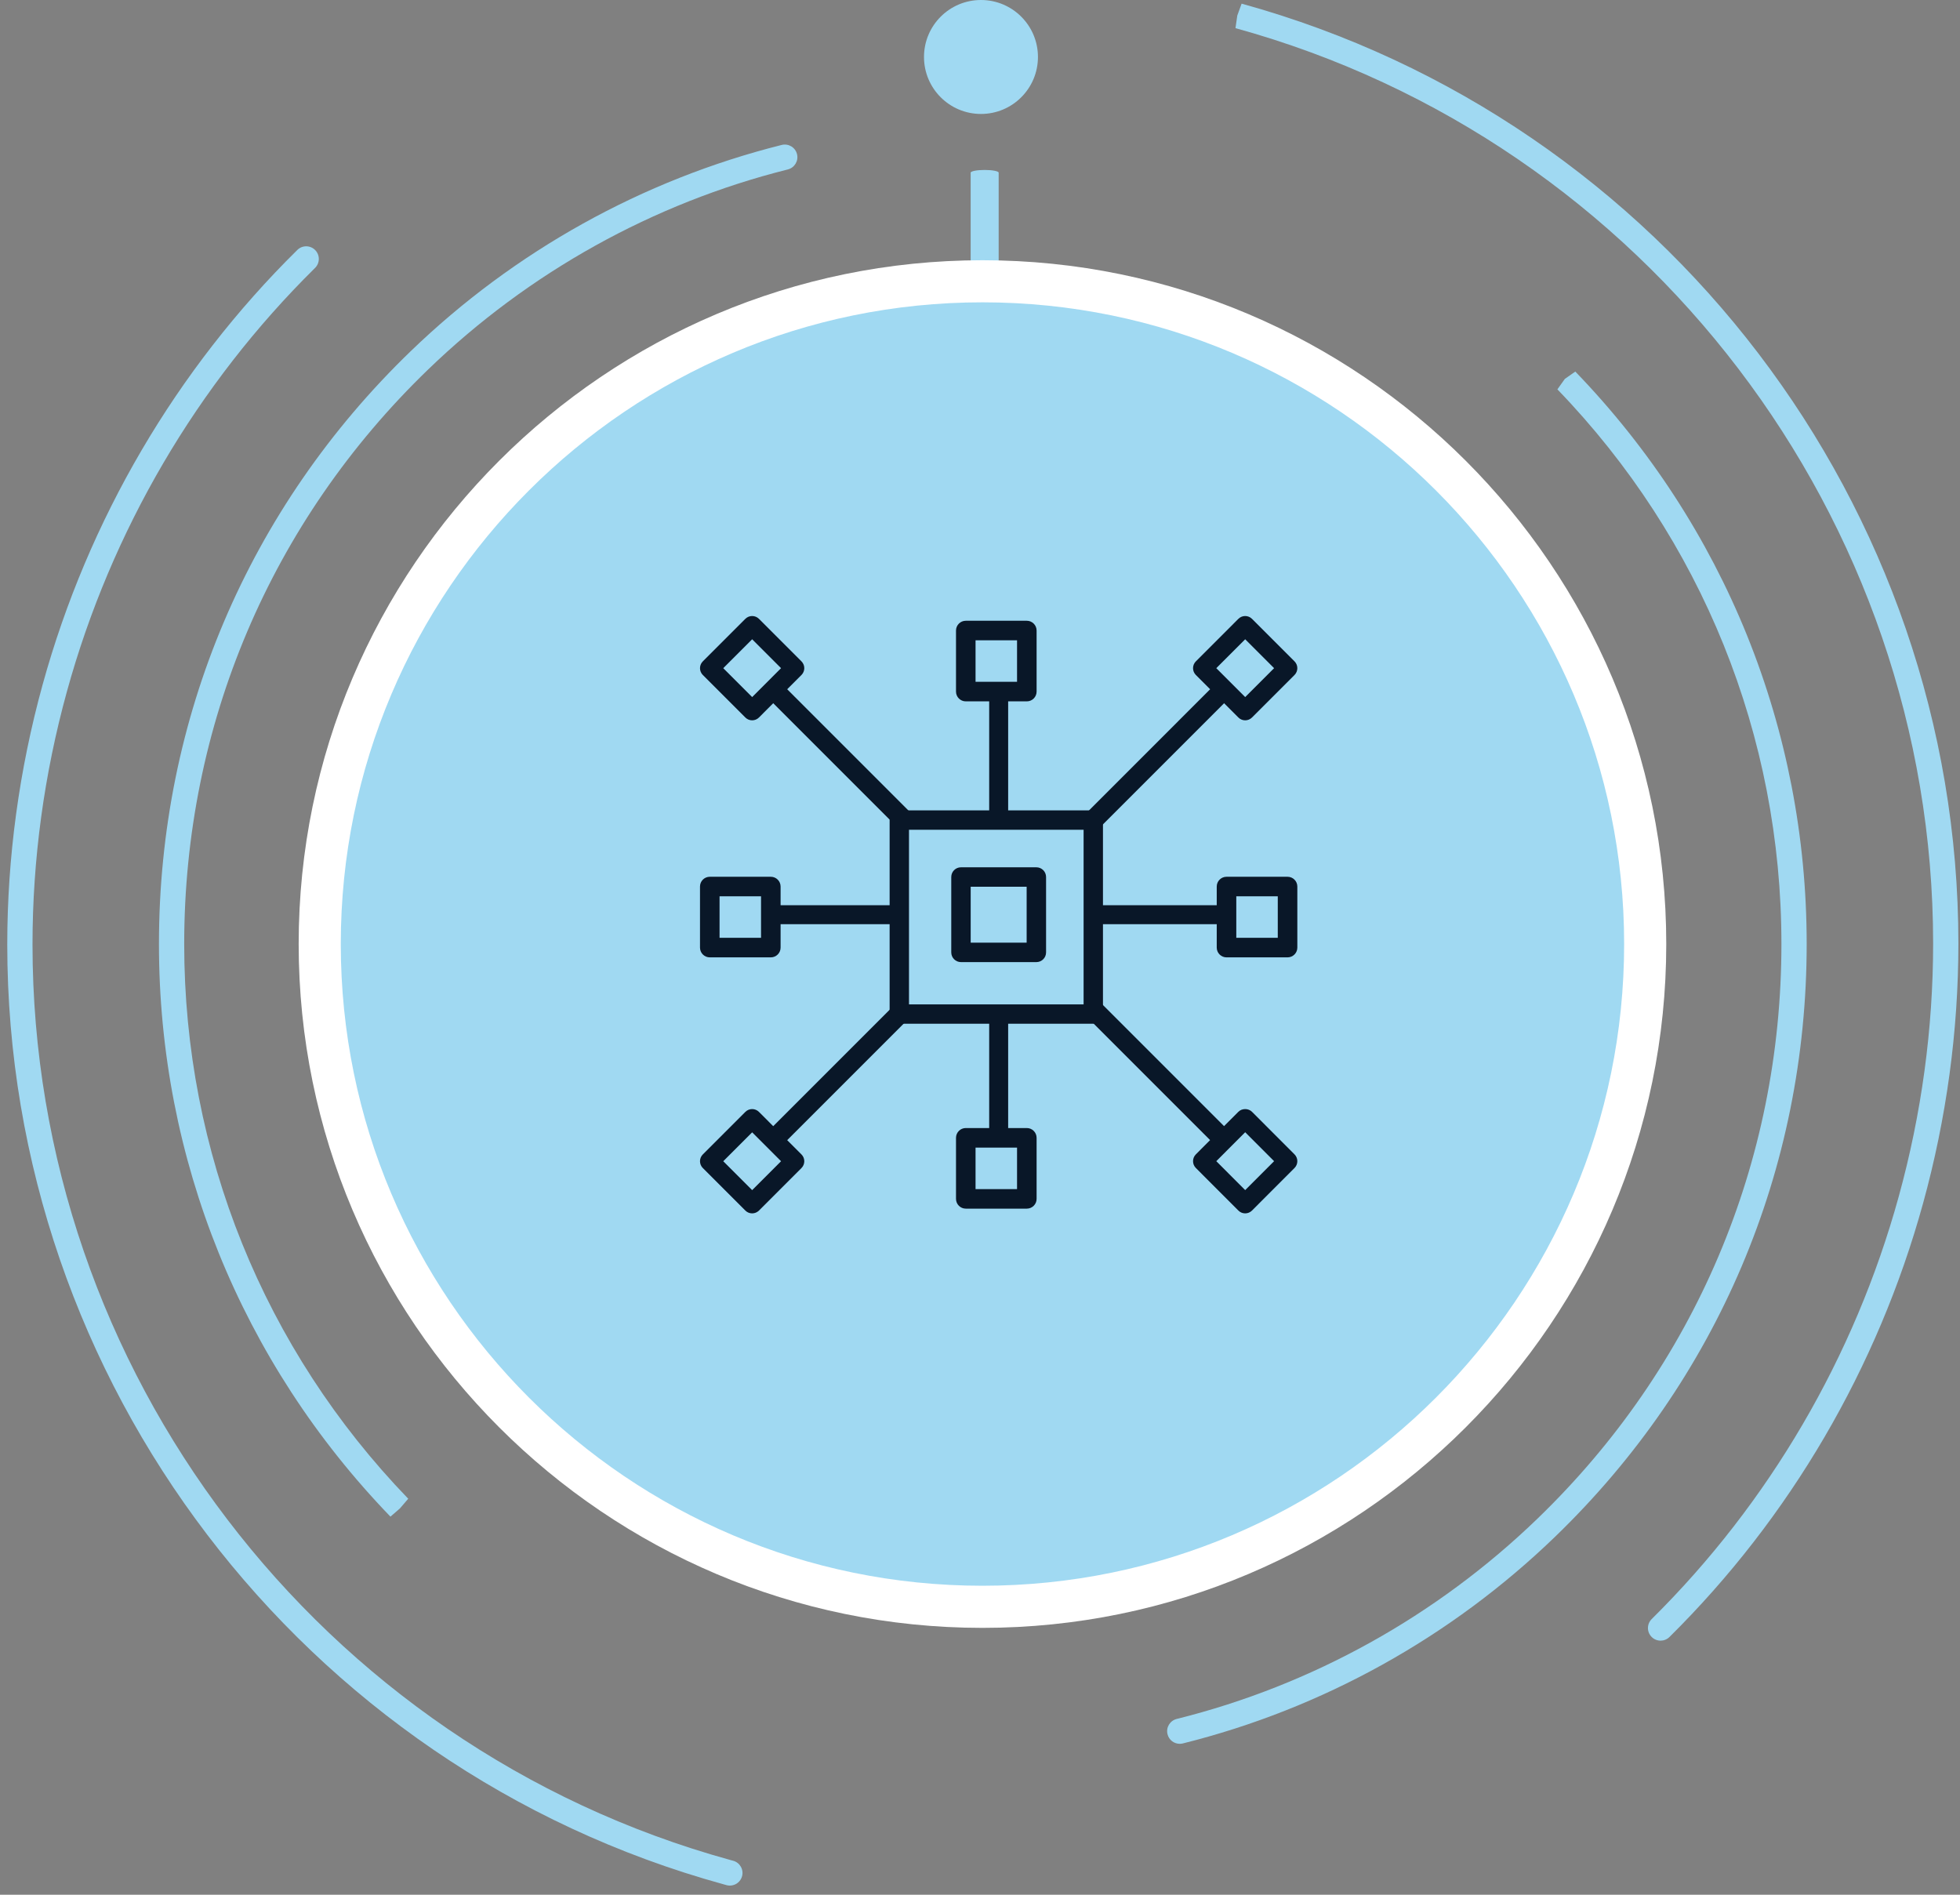 <svg width="210" height="203" viewBox="0 0 210 203" fill="none" xmlns="http://www.w3.org/2000/svg">
<rect x="0" y="0" width="210" height="203" fill="#808080" stroke="none"/>
<path d="M105.5 33.209C104.672 33.209 104 33.078 104 32.917L104 18.502C104 18.34 104.672 18.209 105.5 18.209C106.328 18.209 107 18.34 107 18.502L107 32.917C107 33.078 106.328 33.209 105.5 33.209Z" fill="#A0D9F2"/>
<path d="M105.105 12.209C108.476 12.209 111.209 9.476 111.209 6.105C111.209 2.733 108.476 1.65687e-06 105.105 1.06737e-06C101.733 4.7788e-07 99 2.733 99 6.105C99 9.476 101.733 12.209 105.105 12.209Z" fill="#A0D9F2"/>
<path d="M78.2 202.019C78.088 202.019 77.972 202.004 77.857 201.976L77.496 201.875C32.333 189.418 0.778 148.019 0.778 101.203C0.778 91.841 2.053 82.471 4.566 73.352C9.441 55.681 18.877 39.575 31.857 26.78C32.384 26.256 33.242 26.259 33.769 26.792C34.294 27.325 34.288 28.181 33.755 28.707C21.113 41.17 11.922 56.856 7.173 74.073C4.724 82.956 3.483 92.084 3.483 101.203C3.483 146.804 34.22 187.133 78.231 199.272L78.543 199.356C79.267 199.547 79.698 200.288 79.51 201.01C79.348 201.618 78.8 202.019 78.2 202.019ZM177.919 175.778C177.571 175.778 177.221 175.645 176.959 175.377C176.431 174.846 176.437 173.989 176.968 173.464C189.549 161.016 198.7 145.371 203.431 128.215C205.88 119.332 207.121 110.204 207.121 101.085C207.121 55.483 176.385 15.156 132.373 3.015L132.566 1.666L132.941 0.367L132.566 1.666L133.03 0.391C178.272 12.87 209.827 54.27 209.827 101.085C209.827 110.446 208.552 119.817 206.039 128.936C201.184 146.545 191.788 162.608 178.872 175.385C178.606 175.648 178.263 175.778 177.919 175.778Z" fill="#A0D9F2"/>
<path d="M126.403 186.83C125.795 186.83 125.244 186.42 125.091 185.803C124.909 185.079 125.35 184.346 126.078 184.165C140.56 180.559 153.925 173.138 164.729 162.707C181.586 146.436 190.867 124.568 190.867 101.134C190.867 78.851 182.342 57.748 166.864 41.715L167.661 40.596L168.641 39.662L167.661 40.596L168.783 39.809C184.779 56.376 193.573 78.144 193.573 101.134C193.573 125.31 183.998 147.867 166.61 164.651C155.463 175.415 141.673 183.068 126.729 186.79C126.62 186.818 126.51 186.83 126.403 186.83ZM41.855 162.513L42.856 161.604L41.832 162.49C25.824 145.91 17.03 124.143 17.03 101.154C17.03 76.979 26.605 54.421 43.993 37.637C55.106 26.908 68.855 19.263 83.753 15.529C84.48 15.346 85.213 15.79 85.394 16.512C85.576 17.236 85.135 17.972 84.41 18.154C69.971 21.773 56.646 29.184 45.874 39.585C29.017 55.854 19.736 77.72 19.736 101.154C19.736 123.437 28.262 144.541 43.739 160.572L42.855 161.604L41.855 162.513Z" fill="#A0D9F2"/>
<path d="M105.264 172.152C144.481 172.152 176.272 140.361 176.272 101.144C176.272 61.927 144.481 30.136 105.264 30.136C66.047 30.136 34.256 61.927 34.256 101.144C34.256 140.361 66.047 172.152 105.264 172.152Z" fill="#A0D9F2"/>
<path d="M105.262 174.408C64.865 174.408 32 141.54 32 101.143C32 60.745 64.865 27.882 105.262 27.882C145.659 27.882 178.528 60.745 178.528 101.143C178.528 141.54 145.659 174.408 105.262 174.408ZM105.262 32.391C67.352 32.391 36.512 63.232 36.512 101.142C36.512 139.053 67.352 169.895 105.262 169.895C143.173 169.895 174.015 139.053 174.015 101.142C174.015 63.232 143.173 32.391 105.262 32.391Z" fill="white"/>
<path d="M111.039 103.079H102.961C102.387 103.079 101.921 102.613 101.921 102.039V93.961C101.921 93.387 102.387 92.921 102.961 92.921H111.039C111.613 92.921 112.079 93.387 112.079 93.961V102.038C112.08 102.613 111.614 103.079 111.039 103.079V103.079ZM104.002 100.998H109.998V95.002H104.002V100.998Z" fill="#091728"/>
<path d="M117.137 109.683H96.355C95.782 109.683 95.317 109.218 95.317 108.645V87.863C95.317 87.29 95.782 86.825 96.355 86.825H117.137C117.71 86.825 118.175 87.29 118.175 87.863V108.645C118.175 109.218 117.71 109.683 117.137 109.683ZM97.392 107.608H116.1V88.9H97.392V107.608Z" fill="#091728"/>
<path d="M105.984 74.127H108.016V87.841H105.984V74.127Z" fill="#091728"/>
<path d="M110.016 75.143H103.476C102.898 75.143 102.429 74.673 102.429 74.096V67.555C102.429 66.977 102.898 66.508 103.476 66.508H110.016C110.594 66.508 111.064 66.977 111.064 67.555V74.096C111.064 74.673 110.595 75.143 110.016 75.143ZM104.523 73.048H108.969V68.602H104.523V73.048Z" fill="#091728"/>
<path d="M105.984 108.667H108.016V121.873H105.984V108.667Z" fill="#091728"/>
<path d="M110.016 129.492H103.476C102.898 129.492 102.429 129.023 102.429 128.445V121.904C102.429 121.326 102.898 120.857 103.476 120.857H110.016C110.594 120.857 111.064 121.326 111.064 121.904V128.445C111.064 129.024 110.595 129.492 110.016 129.492ZM104.523 127.398H108.969V122.952H104.523V127.398Z" fill="#091728"/>
<path d="M82.619 96.984H96.333V99.016H82.619V96.984Z" fill="#091728"/>
<path d="M82.588 102.571H76.047C75.469 102.571 75 102.102 75 101.524V94.984C75 94.405 75.469 93.936 76.047 93.936H82.588C83.166 93.936 83.635 94.405 83.635 94.984V101.524C83.635 102.103 83.166 102.571 82.588 102.571ZM77.095 100.477H81.54V96.031H77.095V100.477Z" fill="#091728"/>
<path d="M117.667 96.984H130.873V99.016H117.667V96.984Z" fill="#091728"/>
<path d="M137.953 102.571H131.412C130.834 102.571 130.365 102.102 130.365 101.524V94.984C130.365 94.405 130.834 93.936 131.412 93.936H137.953C138.531 93.936 139 94.405 139 94.984V101.524C139 102.103 138.531 102.571 137.953 102.571ZM132.46 100.477H136.905V96.031H132.46V100.477Z" fill="#091728"/>
<path d="M116.143 87.362L130.393 73.111L131.889 74.607L117.639 88.857L116.143 87.362Z" fill="#091728"/>
<path d="M133.412 77.175C133.139 77.175 132.876 77.066 132.683 76.872L128.128 72.316C127.725 71.913 127.725 71.261 128.128 70.858L132.683 66.302C133.086 65.899 133.739 65.899 134.142 66.302L138.698 70.858C138.891 71.051 139 71.314 139 71.587C139 71.86 138.892 72.123 138.698 72.316L134.142 76.872C133.949 77.066 133.686 77.175 133.412 77.175V77.175ZM130.316 71.587L133.413 74.684L136.51 71.587L133.413 68.49L130.316 71.587Z" fill="#091728"/>
<path d="M82.111 74.607L83.607 73.111L97.857 87.362L96.361 88.857L82.111 74.607Z" fill="#091728"/>
<path d="M80.588 77.175C80.314 77.175 80.052 77.066 79.858 76.872L75.302 72.316C75.108 72.123 75 71.86 75 71.587C75 71.314 75.109 71.051 75.302 70.858L79.858 66.302C80.261 65.899 80.914 65.899 81.317 66.302L85.872 70.858C86.275 71.261 86.275 71.913 85.872 72.316L81.317 76.872C81.124 77.066 80.861 77.175 80.588 77.175ZM77.491 71.587L80.588 74.684L83.684 71.587L80.588 68.49L77.491 71.587Z" fill="#091728"/>
<path d="M116.143 108.638L117.639 107.143L131.889 121.393L130.393 122.889L116.143 108.638Z" fill="#091728"/>
<path d="M133.412 130C133.148 130 132.885 129.899 132.683 129.697L128.128 125.137C127.725 124.734 127.725 124.08 128.128 123.677L132.683 119.116C133.07 118.729 133.755 118.729 134.142 119.116L138.698 123.677C138.891 123.87 139 124.133 139 124.407C139 124.68 138.891 124.943 138.698 125.137L134.142 129.697C133.941 129.899 133.676 130 133.412 130V130ZM130.316 124.407L133.413 127.507L136.51 124.407L133.413 121.306L130.316 124.407Z" fill="#091728"/>
<path d="M82.111 121.393L96.361 107.143L97.857 108.638L83.607 122.889L82.111 121.393Z" fill="#091728"/>
<path d="M80.588 130C80.324 130 80.06 129.899 79.858 129.698L75.302 125.142C75.109 124.949 75 124.686 75 124.413C75 124.139 75.108 123.877 75.302 123.684L79.858 119.128C80.052 118.934 80.314 118.825 80.588 118.825C80.861 118.825 81.124 118.934 81.317 119.128L85.872 123.684C86.275 124.087 86.275 124.739 85.872 125.142L81.317 129.698C81.115 129.899 80.851 130 80.588 130ZM77.491 124.413L80.588 127.51L83.684 124.413L80.588 121.316L77.491 124.413Z" fill="#091728"/>
</svg>
